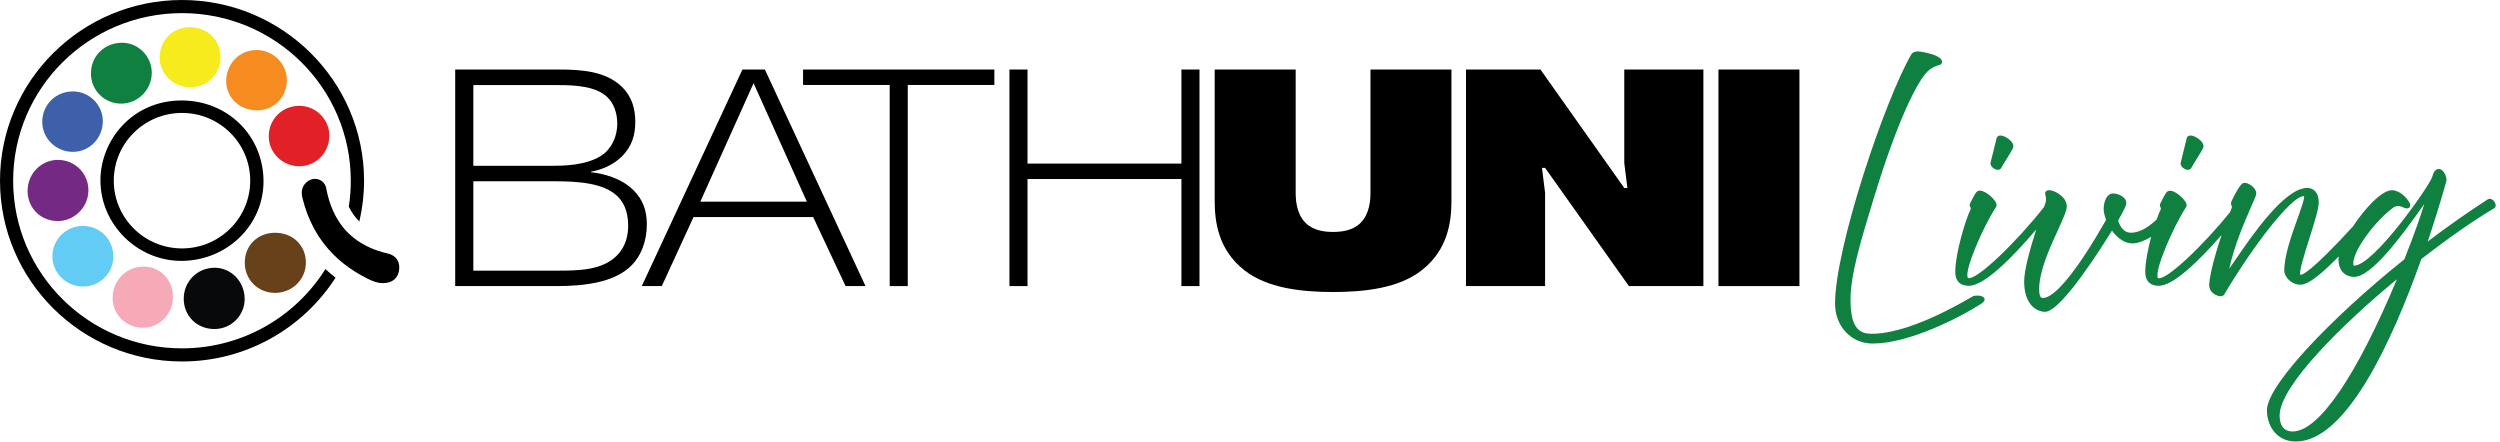 <?xml version="1.0" encoding="UTF-8"?>
<svg xmlns="http://www.w3.org/2000/svg" width="283" height="50" viewBox="0 0 283 50" fill="none">
  <g clip-path="url(#clip0_301_688)">
    <path d="M63.312 7.87C65.884 7.87 68.568 8.079 70.365 9.797C71.561 10.954 71.914 12.321 71.914 13.822C71.914 15.226 71.561 16.555 70.395 17.712C69.478 18.623 68.169 19.22 66.906 19.43V19.497C68.215 19.639 70.328 20.124 71.741 21.565C72.801 22.618 73.222 23.91 73.222 25.381C73.222 27.345 72.553 28.95 71.531 30.003C69.553 32.034 66.026 32.385 62.959 32.385H51.529V7.87H63.312ZM53.582 18.765H62.786C64.658 18.765 67.162 18.518 68.568 17.227C69.342 16.487 69.876 15.338 69.876 13.971C69.876 12.784 69.455 11.694 68.816 11.066C67.545 9.737 65.004 9.633 63.244 9.633H53.582V18.772V18.765ZM53.582 30.638H62.996C65.568 30.638 68.177 30.6 69.839 28.92C70.899 27.837 71.109 26.538 71.109 25.523C71.109 23.775 70.478 22.752 69.839 22.163C68.32 20.729 65.463 20.52 62.823 20.52H53.582V30.638Z" fill="black"></path>
    <path d="M74.907 32.385H72.651L84.043 7.87H86.584L97.976 32.385H95.72L92.051 24.574H78.508L74.914 32.385H74.907ZM91.336 22.827L85.306 9.416L79.275 22.827H91.336Z" fill="black"></path>
    <path d="M90.908 9.618V7.87H112.563V9.618H102.758V32.385H100.713V9.618H90.908Z" fill="black"></path>
    <path d="M116.315 32.385H114.27V7.87H116.315V18.518H133.737V7.87H135.782V32.385H133.737V20.266H116.315V32.385Z" fill="black"></path>
    <path d="M164.303 22.723C164.303 24.925 163.987 28.256 160.882 30.638C158.34 32.602 154.535 33.057 150.904 33.057C147.272 33.057 143.46 32.602 140.926 30.638C137.82 28.256 137.504 24.925 137.504 22.723V7.87H146.67V21.841C146.67 22.79 146.813 24.261 147.798 25.239C148.678 26.113 149.949 26.255 150.904 26.255C151.859 26.255 153.129 26.113 154.009 25.239C155.069 24.186 155.137 22.581 155.137 21.841V7.87H164.303V22.723Z" fill="black"></path>
    <path d="M174.552 19.004L174.905 21.841V32.385H165.95V7.87H174.379L183.868 21.281H184.221L183.868 18.444V7.87H192.823V32.385H184.394L174.905 19.004H174.552Z" fill="black"></path>
    <path d="M203.696 7.87V32.385H194.53V7.87H203.696Z" fill="black"></path>
    <path d="M224.254 34.401C221.825 35.947 216.133 38.889 211.975 38.889C209.546 38.889 207.727 36.94 207.727 34.364C207.727 28.062 213.366 11.305 216.359 6.161C216.667 5.653 217.419 5.824 218.201 6.004C218.863 6.161 219.953 6.511 219.833 7.086C219.788 7.288 219.592 7.348 219.419 7.393C219.201 7.46 218.893 7.549 218.464 7.856C217.02 8.886 214.524 14.531 212.283 21.901L212.201 22.14C210.629 27.308 209.479 31.041 209.479 33.961C209.479 37.321 210.629 37.784 211.885 37.784C213.795 37.784 217.329 37.052 223.329 33.542C223.532 33.431 224.389 33.386 224.607 33.722C224.698 33.879 224.713 34.117 224.254 34.401Z" fill="#108040"></path>
    <path d="M227.893 16.712C227.78 16.995 227.435 17.526 227.119 18.048C226.878 18.444 226.638 18.802 226.57 18.967C226.48 19.139 226.329 19.228 226.134 19.228C226.051 19.228 225.976 19.206 225.886 19.168C225.555 19.041 225.246 18.691 225.337 18.377C225.382 18.22 225.517 17.69 225.653 17.122C225.803 16.525 225.946 15.89 226.013 15.644C226.059 15.487 226.171 15.383 226.329 15.353C226.743 15.263 227.412 15.689 227.705 16.04C227.953 16.346 227.946 16.585 227.878 16.719L227.893 16.712Z" fill="#108040"></path>
    <path d="M249.406 16.712C249.293 16.995 248.947 17.526 248.631 18.048C248.391 18.444 248.165 18.802 248.082 18.967C248 19.139 247.842 19.228 247.646 19.228C247.564 19.228 247.488 19.206 247.398 19.168C247.067 19.041 246.759 18.691 246.864 18.377C246.902 18.22 247.037 17.69 247.173 17.122C247.323 16.525 247.466 15.89 247.534 15.644C247.579 15.487 247.691 15.383 247.849 15.353C248.263 15.263 248.932 15.689 249.225 16.04C249.473 16.346 249.466 16.585 249.398 16.719L249.406 16.712Z" fill="#108040"></path>
    <path d="M282.115 22.581C281.942 22.491 281.761 22.476 281.611 22.566C279.378 24.014 277.099 25.605 274.821 27.337C275.558 25.134 276.265 22.872 276.904 20.594C277.032 20.184 276.798 19.631 276.528 19.347C276.347 19.168 276.144 19.086 275.934 19.146C275.663 19.213 275.453 19.497 275.332 20.005C275.069 20.975 268.708 30.07 266.482 30.07C266.444 30.07 266.392 30.07 266.392 29.801C266.392 28.263 269.046 24.828 270.956 23.477C271.355 23.186 271.843 23.372 272.046 23.477C272.159 23.537 272.528 23.701 272.738 23.492C272.866 23.357 272.866 23.156 272.798 23.014C272.49 22.416 271.685 21.535 270.745 21.535C269.633 21.535 267.738 23.537 266.369 25.605C266.369 25.62 266.354 25.627 266.347 25.642C261.482 30.944 260.549 31.16 260.391 31.108C260.218 30.78 260.94 28.517 261.414 27.016C261.963 25.284 262.482 23.648 262.482 22.902C262.482 21.7 261.813 21.274 261.181 21.274C258.609 21.274 254.925 26.658 252.947 29.555C252.744 29.861 252.526 30.167 252.353 30.414C252.932 27.733 254.098 25.09 254.812 23.447C255.211 22.551 255.384 22.148 255.406 21.953C255.429 21.64 255.256 21.319 254.917 21.05C254.647 20.833 254.226 20.632 253.94 20.721C253.541 20.856 252.872 22.215 252.594 22.805C252.511 22.999 252.556 23.2 252.639 23.357C252.662 23.417 252.662 23.447 252.639 23.507C252.571 23.678 252.504 23.843 252.444 24.014C249.451 27.726 245.135 31.877 244.278 31.467C244.278 31.467 244.255 31.452 244.24 31.399C243.969 30.451 245.924 25.836 247.473 23.424C247.541 23.32 247.541 23.186 247.488 23.036C247.331 22.581 246.564 21.886 246.022 21.677C245.849 21.595 245.669 21.573 245.488 21.617C245.225 21.685 245.105 21.924 244.556 23.021C244.428 23.245 244.533 23.41 244.601 23.529C244.616 23.611 244.616 23.663 244.578 23.745C244.451 23.97 244.308 24.358 244.135 24.843C243.12 25.814 242.12 26.344 241.24 26.344C240.548 26.344 240.067 25.889 239.774 24.963C240.548 23.581 240.699 23.208 240.699 23.006C240.699 22.297 239.811 21.901 239.195 21.901C238.503 21.901 238.134 22.797 238.134 23.663C238.134 23.999 238.24 24.418 238.405 24.895C235.247 30.451 232.736 33.58 231.345 33.729C231.164 33.744 231.081 33.692 231.036 33.662C230.901 33.528 230.833 33.221 230.833 32.736C230.833 30.668 232.066 27.987 232.961 26.038C233.54 24.761 233.961 23.843 233.961 23.35C233.961 22.603 233.3 22.028 232.676 21.729C232.457 21.617 231.916 21.401 231.638 21.625C231.533 21.707 231.487 21.841 231.525 21.998C231.63 22.409 231.608 22.618 231.593 22.752V22.834C231.578 22.894 231.503 23.096 231.39 23.424C228.397 27.255 223.66 31.885 222.765 31.452C222.765 31.452 222.743 31.437 222.728 31.384C222.442 30.436 224.412 25.821 225.961 23.41C226.021 23.305 226.029 23.171 225.976 23.021C225.818 22.566 225.051 21.871 224.495 21.662C224.337 21.58 224.156 21.558 223.968 21.602C223.705 21.67 223.577 21.909 223.021 23.006C222.908 23.23 223.006 23.395 223.081 23.514C223.096 23.596 223.096 23.648 223.058 23.731C222.547 24.724 221.336 28.637 221.336 30.809C221.336 31.803 221.885 32.355 222.863 32.355C224.615 32.355 227.728 29.241 230.502 25.978C229.856 28.002 229.134 30.503 229.134 31.87C229.134 34.573 230.623 35.297 231.503 35.297C233.337 35.297 238.074 27.733 239.074 26.105C239.744 27.031 240.578 27.554 241.383 27.554C242.029 27.554 242.796 27.24 243.511 26.807C243.15 28.189 242.842 29.712 242.842 30.809C242.842 31.803 243.39 32.355 244.368 32.355C246.007 32.355 248.834 29.63 251.489 26.598C251.248 27.307 251.03 27.987 250.85 28.622C250.406 30.137 250.135 31.392 250.075 32.198C250.052 32.699 250.323 33.124 250.804 33.378C250.985 33.468 251.188 33.535 251.383 33.535C251.511 33.535 251.609 33.498 251.699 33.43L251.759 33.371C255.256 27.502 259.241 22.491 260.64 22.222C260.677 22.207 260.707 22.207 260.73 22.207C260.79 22.207 260.82 22.222 260.82 22.222C260.903 22.446 260.467 23.656 260.091 24.709C259.421 26.576 258.579 28.905 258.579 30.645C258.579 31.198 259.218 32.228 260.437 32.228C261.391 32.228 263.098 30.727 264.738 29.025C264.73 29.137 264.715 29.241 264.715 29.331C264.715 30.809 265.64 31.347 266.49 31.347C268.399 31.347 271.73 26.949 274.43 23.088C274.069 24.291 273.302 26.516 272.174 29.353C267.948 32.736 264.053 36.32 261.181 39.441C259.098 41.712 256.617 44.766 256.617 46.446C256.617 48.126 257.639 49.978 259.895 49.978C265.565 49.978 270.745 38.755 274.099 29.316C277.047 27.031 279.949 24.992 282.31 23.596C282.445 23.514 282.513 23.38 282.513 23.223C282.498 22.976 282.31 22.693 282.069 22.566L282.115 22.581ZM271.332 31.608C266.753 42.578 262.474 48.843 259.534 48.843C258.316 48.843 258.053 47.857 258.053 47.036C258.053 43.735 265.046 36.791 271.332 31.608Z" fill="#108040"></path>
    <path d="M45.176 30.592C45.048 31.503 44.401 32.048 43.356 32.048H43.273C42.747 32.048 42.191 31.831 41.657 31.57C40.649 31.07 39.724 30.495 38.905 29.845C38.498 29.531 38.115 29.188 37.762 28.829C36.04 27.119 34.867 24.984 34.235 22.408C34.055 21.661 34.182 21.004 34.829 20.526C34.927 20.451 35.025 20.399 35.13 20.354C35.198 20.324 35.265 20.302 35.333 20.287C35.431 20.265 35.536 20.25 35.634 20.25C35.634 20.25 35.641 20.25 35.649 20.25C35.701 20.25 35.754 20.25 35.807 20.257C35.867 20.257 35.927 20.272 35.987 20.287C36.1 20.317 36.213 20.369 36.325 20.429C36.378 20.459 36.423 20.489 36.468 20.526C36.581 20.623 36.686 20.735 36.762 20.869C36.799 20.929 36.837 21.004 36.867 21.079C36.897 21.153 36.919 21.235 36.927 21.318C37.265 23.132 37.927 24.648 38.927 25.843C39.288 26.268 39.687 26.657 40.13 26.993C41.145 27.777 42.394 28.352 43.882 28.695C44.86 28.919 45.311 29.643 45.176 30.584V30.592Z" fill="black"></path>
    <path d="M35.649 20.251C35.649 20.251 35.642 20.251 35.634 20.251C35.694 20.251 35.747 20.251 35.8 20.251C35.747 20.251 35.694 20.243 35.642 20.243L35.649 20.251ZM35.333 20.288C35.431 20.266 35.536 20.258 35.634 20.251C35.536 20.251 35.431 20.258 35.333 20.288Z" fill="black"></path>
    <path d="M20.603 0C9.241 0 0 9.177 0 20.46C0 31.743 9.241 40.92 20.603 40.92C27.904 40.92 34.333 37.127 37.987 31.429C37.581 31.123 37.205 30.802 36.837 30.459C33.468 35.842 27.453 39.434 20.595 39.434C10.046 39.434 1.489 30.944 1.489 20.46C1.489 9.976 10.053 1.486 20.603 1.486C31.152 1.486 39.709 9.976 39.709 20.46C39.709 21.461 39.634 22.446 39.484 23.402C39.799 24.044 40.198 24.604 40.679 25.075C41.025 23.589 41.213 22.043 41.213 20.453C41.206 9.177 31.964 0 20.603 0Z" fill="black"></path>
    <path d="M20.505 11.372C14.956 11.402 11.347 15.89 11.369 20.475C11.399 25.463 15.61 29.577 20.595 29.532C25.761 29.488 29.889 25.418 29.829 20.43C29.769 15.278 25.701 11.35 20.505 11.372ZM20.603 28.121C16.339 28.121 12.88 24.686 12.88 20.453C12.88 16.219 16.339 12.784 20.603 12.784C24.866 12.784 28.325 16.219 28.325 20.453C28.325 24.686 24.866 28.121 20.603 28.121Z" fill="black"></path>
    <path d="M27.701 33.826C27.701 35.723 26.167 37.254 24.265 37.246C22.279 37.246 20.791 35.753 20.798 33.796C20.813 31.825 22.37 30.287 24.34 30.309C26.197 30.331 27.693 31.9 27.693 33.826H27.701Z" fill="#07090A"></path>
    <path d="M3.128 21.528C3.158 19.594 4.737 18.055 6.632 18.1C8.564 18.145 10.061 19.706 10.008 21.64C9.955 23.536 8.339 25.075 6.444 25.022C4.519 24.97 3.09 23.469 3.12 21.528H3.128Z" fill="#742A83"></path>
    <path d="M10.294 8.311C10.294 6.34 11.835 4.831 13.835 4.839C15.67 4.839 17.189 6.392 17.181 8.251C17.174 10.163 15.61 11.731 13.708 11.731C11.805 11.731 10.286 10.207 10.294 8.311Z" fill="#108040"></path>
    <path d="M31.19 26.352C33.152 26.352 34.634 27.808 34.626 29.727C34.626 31.638 33.077 33.154 31.13 33.154C29.205 33.154 27.708 31.661 27.708 29.742C27.708 27.763 29.175 26.337 31.197 26.344L31.19 26.352Z" fill="#674119"></path>
    <path d="M12.753 33.707C12.738 31.758 14.309 30.167 16.234 30.175C18.114 30.175 19.573 31.653 19.58 33.565C19.588 35.506 18.129 37.059 16.264 37.097C14.287 37.134 12.76 35.663 12.745 33.714L12.753 33.707Z" fill="#F6A9B7"></path>
    <path d="M21.46 3.077C23.46 3.062 24.964 4.518 24.971 6.467C24.971 8.378 23.49 9.864 21.558 9.879C19.67 9.894 18.106 8.408 18.076 6.586C18.046 4.592 19.497 3.091 21.467 3.077H21.46Z" fill="#F6EB1C"></path>
    <path d="M12.828 29.04C12.828 30.936 11.294 32.445 9.377 32.437C7.482 32.437 5.925 30.884 5.933 29.01C5.94 27.113 7.467 25.59 9.361 25.575C11.309 25.567 12.828 27.083 12.828 29.032V29.04Z" fill="#63CCF5"></path>
    <path d="M29.077 12.493C27.114 12.493 25.581 11.022 25.603 9.155C25.626 7.183 27.122 5.66 29.039 5.66C30.919 5.66 32.476 7.206 32.476 9.073C32.476 11.007 31.002 12.493 29.077 12.493Z" fill="#F68C20"></path>
    <path d="M11.64 13.695C11.647 15.621 10.166 17.167 8.286 17.189C6.384 17.212 4.805 15.711 4.782 13.837C4.76 11.903 6.271 10.364 8.219 10.35C10.083 10.335 11.632 11.85 11.64 13.695Z" fill="#3E60AB"></path>
    <path d="M37.28 15.323C37.288 17.249 35.807 18.795 33.927 18.817C32.025 18.84 30.445 17.339 30.423 15.465C30.4 13.531 31.912 11.992 33.859 11.977C35.724 11.963 37.273 13.478 37.28 15.323Z" fill="#E22027"></path>
  </g>
  <defs>
    <clipPath id="clip0_301_688">
      <rect width="282.558" height="50" fill="white"></rect>
    </clipPath>
  </defs>
</svg>
